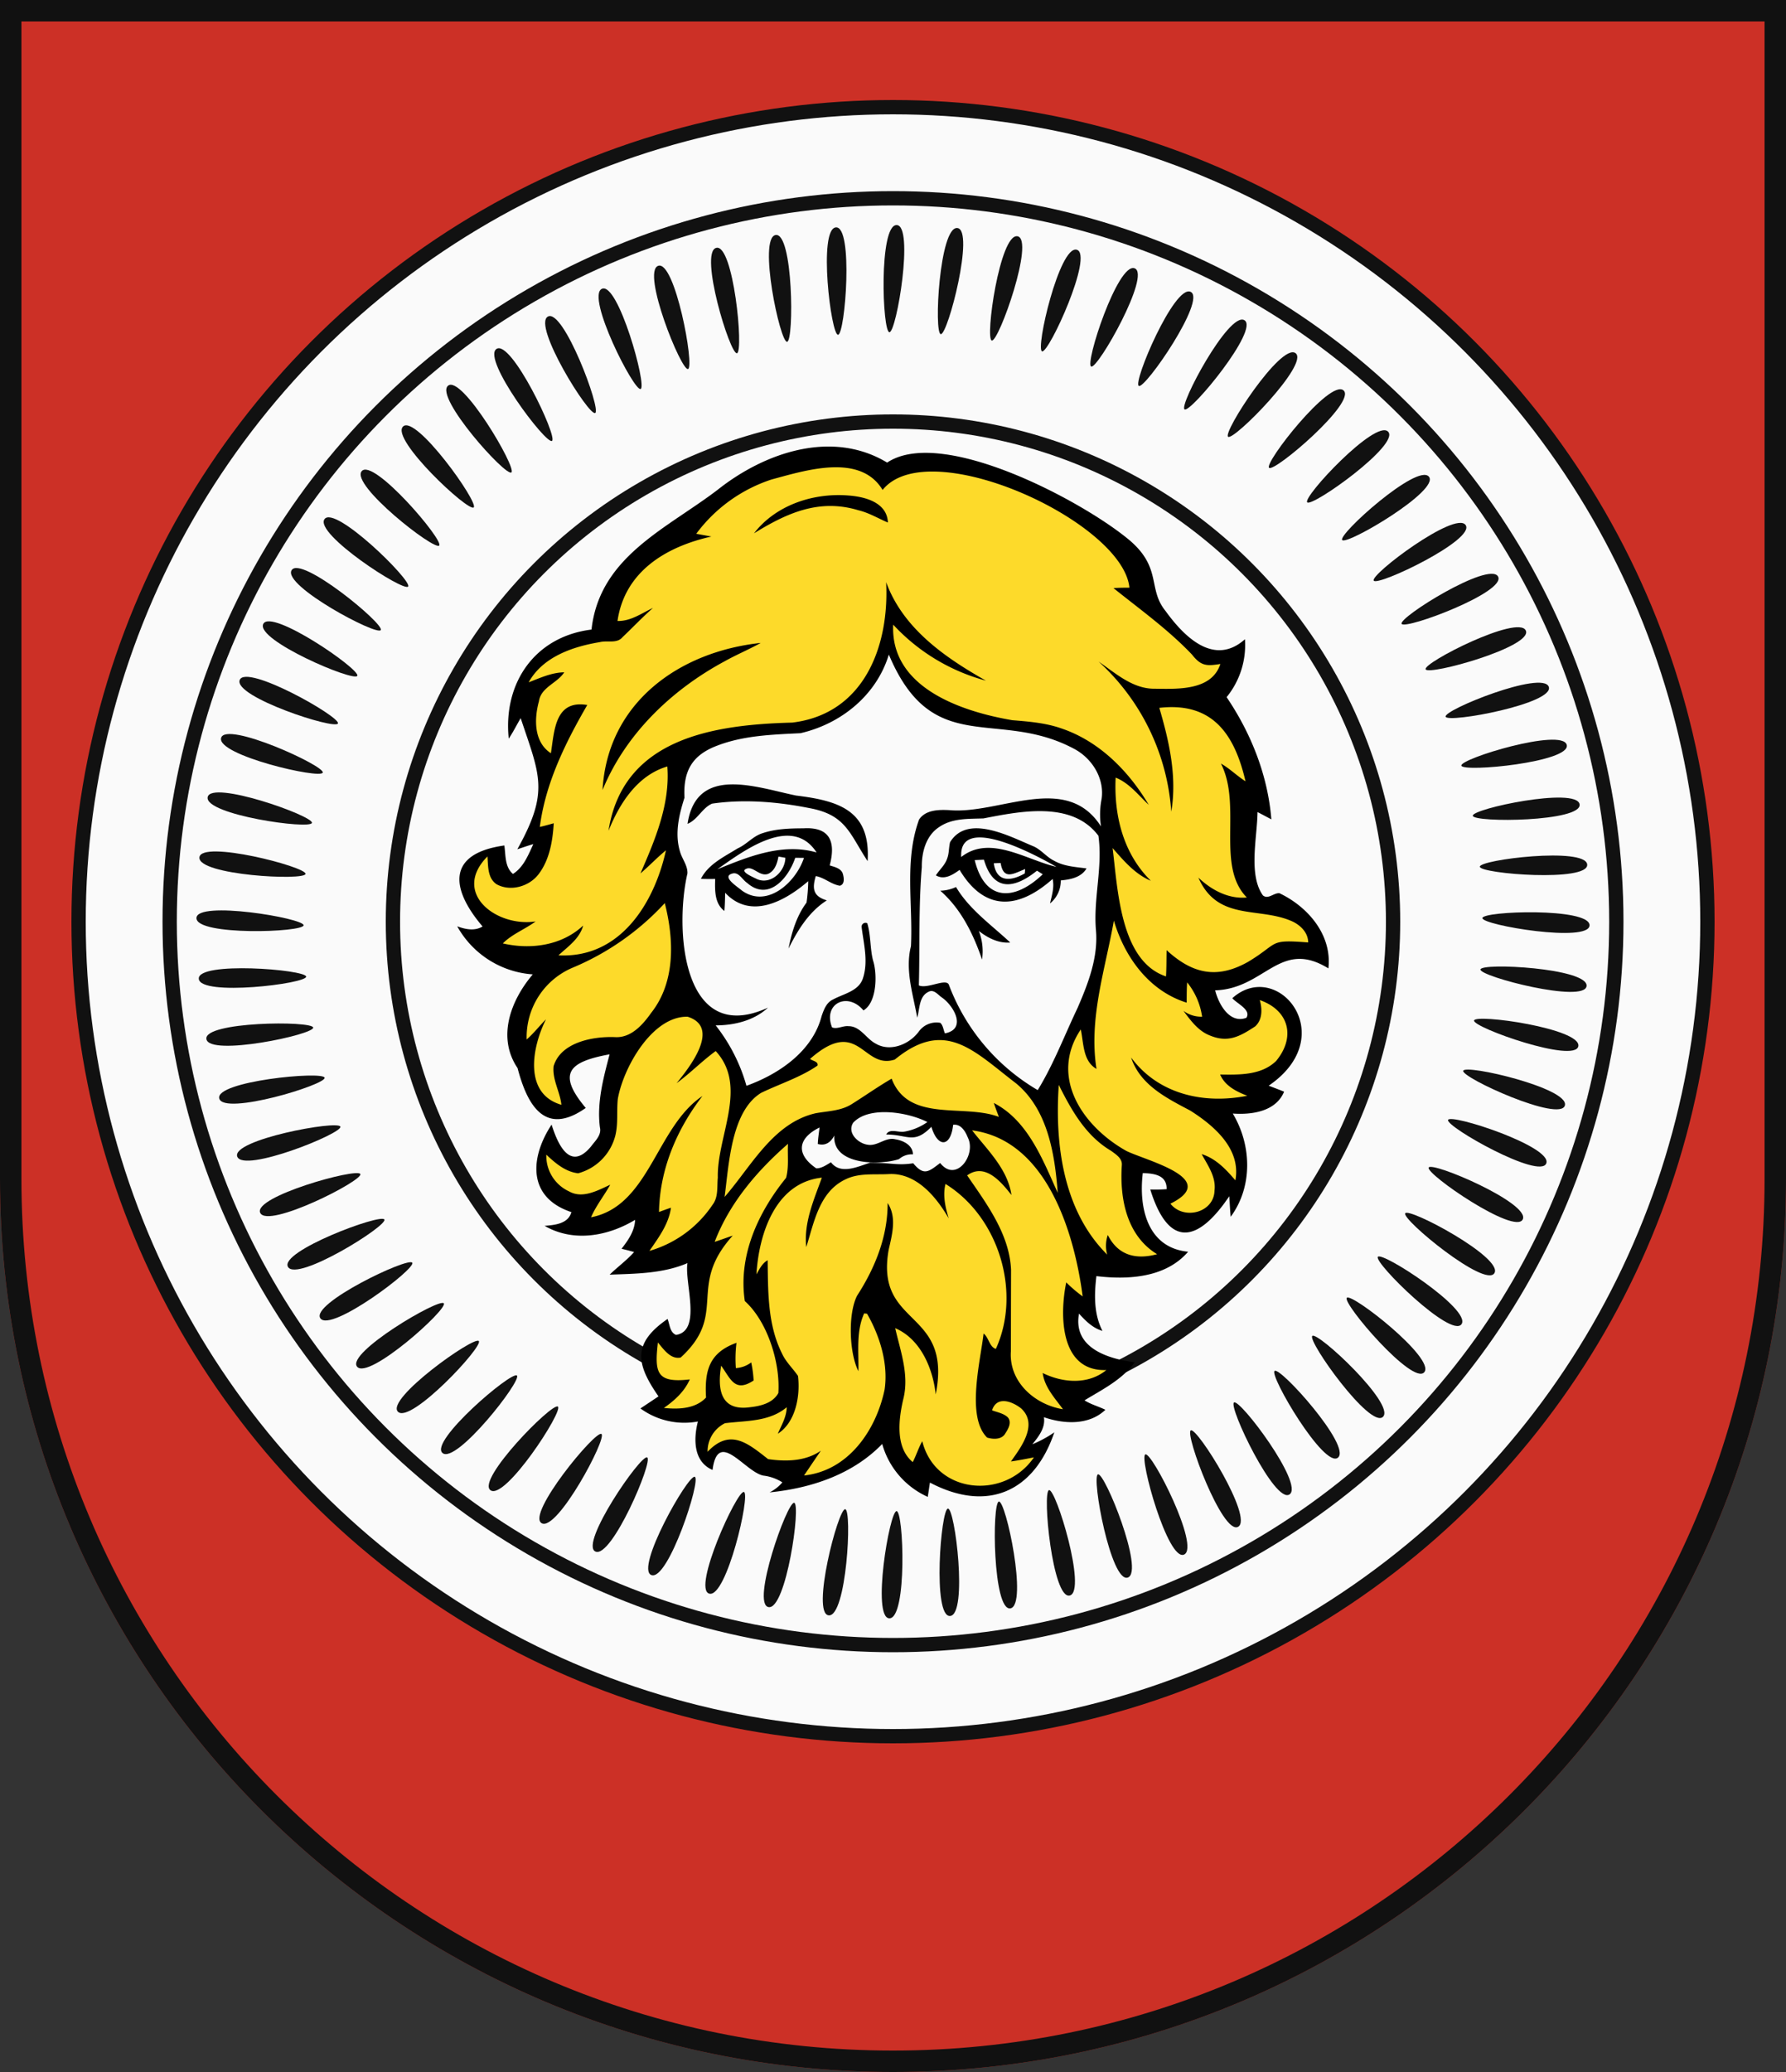 <?xml version="1.0" encoding="UTF-8"?>
<svg xmlns="http://www.w3.org/2000/svg" xmlns:xlink="http://www.w3.org/1999/xlink" width="500" height="580" viewBox="0 0 500 580">
  <rect x="0" y="0" width="500" height="580" fill="#333333" stroke="none"/>
  <title>Coat of Arms of Nitrianske Pravno</title>
  <g id="coa_nitrianske_pravno">
    <path id="field" d="M500,330V0H0V330C0,468.071,111.929,580,250,580S500,468.071,500,330Z" fill="#cc3026"/>
    <g id="coa">
      <circle cx="250" cy="258" r="228" fill="#fafafa" stroke="#111" stroke-width="4"/>
      <circle cx="250" cy="258" r="202.5" fill="none" stroke="#111" stroke-width="4"/>
      <circle cx="250" cy="258" r="140" fill="none" stroke="#111" stroke-width="4"/>
      <g id="r5">
        <g id="r4">
          <g id="r3">
            <g id="r2">
              <path id="r1" d="M249,93c-2,0-3-30,2-30S251,93,249,93Z" fill="#111"/>
              <use xlink:href="#r1" transform="rotate(5 250 258)"/>
            </g>
            <use xlink:href="#r2" transform="rotate(10 250 258)"/>
          </g>
          <use xlink:href="#r3" transform="rotate(20 250 258)"/>
        </g>
        <use xlink:href="#r4" transform="rotate(40 250 258)"/>
      </g>
      <use xlink:href="#r5" transform="rotate(80 250 258)"/>
      <use xlink:href="#r5" transform="rotate(160 250 258)"/>
      <use xlink:href="#r5" transform="rotate(240 250 258)"/>
      <use xlink:href="#r4" transform="rotate(320 250 258)"/>
      <g>
        <path d="M200.952,137.07c13.119-10.4,31.979-16.9,47.408-7.581,15.429-10.283,55.355,11.069,68.129,21.965,8.767,7.665,4.823,13.415,9.767,19.52,5.226,7.243,13.612,15.688,22.275,7.963a23.076,23.076,0,0,1-5.135,16.214c6.869,10.15,11.544,21.924,12.524,34.2-1.3-.663-2.57-1.38-3.873-2.031-.051,6.867-2.64,17.572,1.523,23.335,1.508,1.207,3.092-.813,4.64-.615,8.006,3.826,14.746,11.694,13.678,21.034-13.585-8.385-17.712,5.7-31.7,6.148.976,3.869,4.045,9.45,8.74,7.682,1.453-2.226-2.728-4.016-3.934-5.49,12.6-11.291,30.607,10.552,10.187,24.494,1.435.556,2.882,1.1,4.31,1.679-2.307,5.574-9.063,6.506-14.371,6.117,5.3,8.827,5.651,20.431-.58,28.9-.2-1.912-.251-3.835-.4-5.747-8.783,13.037-16.972,14.662-22.113-1.894a40.223,40.223,0,0,0,4.579-.09c.083-3.994-3.564-4.395-6.678-4.5-1.173,9.655,1.273,20.917,12.692,22.015-6.3,7.3-16.735,7.885-25.676,6.828-.616,5.15-.748,10.61,1.7,15.335-2.721-.788-4.729-2.8-6.571-4.839-1.752,9.576,8.032,12.65,15.586,13.621-3.492,4.9-9.039,7.6-14.043,10.658,1.817,1.159,3.922,1.691,5.841,2.641-4.592,4.4-11.6,4.026-17.206,2.079.455,3-1.476,5.394-3.234,7.575a32.738,32.738,0,0,0,6.146-3.34c-5.741,16.916-18.97,22.424-34.824,14.063-.209,1.333-.394,2.665-.609,4a23.031,23.031,0,0,1-12.752-14.81c-8.275,8.551-19.929,12.395-31.523,13.549a11.266,11.266,0,0,0,3.575-2.8,12.736,12.736,0,0,0-5.333-1.894c-5.182-1.034-12.7-13.246-14.216-1.589-5.385-2.278-5.355-8.7-4.095-13.556a20.851,20.851,0,0,1-16.094-3.656c1.692-1.117,3.372-2.252,5.058-3.375-6.352-9.154-7.33-14.861,2.541-21.674.609,1.529.615,3.752,2.373,4.469,7.32-1.164,2.294-14.659,3.2-20.1-6.857,2.945-14.461,2.957-21.79,3.232,2.23-2.169,4.776-4,6.839-6.333-1.16-.34-2.338-.633-3.509-.914,1.859-2.372,3.67-4.964,3.8-8.095-7.656,4.612-17.272,6.347-25.342,1.679,2.828-.221,6.618-.556,7.5-3.847-12.282-4.071-11.678-15.124-5.542-24.488,1.763,5.589,5.184,13.19,11.054,6.1,1.153-1.565,3.013-3.184,2.475-5.335-.885-6.947.968-13.788,2.714-20.443-11.279,2.079-14.886,5.236-6.678,15.013-11.38,8.016-16.34-.674-19.088-11.16-5.837-8.648-1.9-18.98,4.262-26.232A26.271,26.271,0,0,1,128,259.294c2.26.849,4.9,1.4,7.1.048-9.052-10.618-10.007-20.424,6.092-22.671.4,2.706.1,6.021,2.415,7.963,2.977-1.876,4.281-5.3,5.7-8.346-1.512.424-2.983.962-4.477,1.44,9.022-16.169,6.3-20.606.938-36.7-1.136,1.9-2.1,3.9-3.342,5.729-1.611-15.554,7.289-28.565,23.172-30.527C167.852,155.791,186.637,148.012,200.952,137.07Z"/>
        <path d="M278.219,308.746c.44,1.321.94,2.6,1.419,3.9-9.8-3.746-25.3,1.71-30.019-10.7-3.809,2.211-7.408,4.763-11.136,7.1-3.019,1.931-6.708,1.961-10.117,2.572-11.944,2.726-18.018,14.842-25.511,23.437,1.207-8.981,1.811-24.021,10.256-29.152,5.249-2.531,10.917-4.3,15.755-7.615.3-1.191-1.409-1.271-2.079-1.881,13.766-12.1,14.68,3.144,23.731.18,14.1-11.568,22.007-2.459,33.9,6.645,8.914,7.329,10.878,19.783,11.7,30.672C291.918,324.639,287.782,313.666,278.219,308.746Zm-78.743,28.51c1.69-2.191,1.22-5.033,1.48-7.595-.281-11.61,8.585-25.485-.59-35.446-3.829,2.782-7.127,6.205-10.946,8.987,3.622-4.424,12.476-15.631,3.079-18.6-9.955-.2-18.039,14.345-19.543,23.037-.35,3.372.13,6.815-.67,10.147A14.675,14.675,0,0,1,161.85,328.43c-3.559-.41-6.408-2.852-8.907-5.214a10.959,10.959,0,0,0,6.358,10.278c3.788,2.151,8.027-.261,11.536-1.862-1.72,3.082-3.969,5.864-5.379,9.117,16.363-3.153,18.235-25.314,31.2-33.955-7.206,9.339-11.961,20.536-12.166,32.464,1.109-.4,2.219-.821,3.349-1.191-.63,4.6-3.479,8.376-6.028,12.089A31.926,31.926,0,0,0,199.476,337.256Zm6.708,38.628a35.6,35.6,0,0,0-.18,7.075,7.778,7.778,0,0,0,4.3-1.591,32.829,32.829,0,0,1,.679,5.064c-5.235,3.444-6.388-.354-9.086-4.143-1.11,6.581-.19,12.772,8.057,11.628,2.959-.32,6.408-1.141,7.948-3.973.576-8.455-3.027-20.015-9.388-25.748-1.89-12.706,3.713-24.811,11.556-34.485.83-3.052.35-6.375.53-9.527-8.647,7.545-16.384,16.6-20.523,27.44,1.7-.551,3.369-1.171,5.059-1.752-12.99,14.384-1.132,21.8-14.575,34.135-2.809.59-4.779-2.312-6.378-4.223-.969,8.506-.4,11.418,8.927,10.347-1.49,3.4-4.269,5.905-7.258,7.986,4.079.41,8.8.29,11.806-2.912C197.233,383.721,198.5,378.644,206.184,375.884Zm79.652,18.333c-2.555-1.989-6.791-3.541-8.107.571,1.489.55,3.179.82,4.388,1.931,1.21,1.371.19,3.212-.649,4.483-.98,1.822-3.4,1.731-5.109,1.211-5.931-5.771-1.856-21.521-1-29.131,1.5,1.151,1.609,3.773,3.439,4.3,7.254-15.929.755-37-14.1-46.163-.819,3.242-.039,6.525.9,9.637-3.457-6.012-9.05-12.756-16.644-12.409-4.088.24-8.427-.39-12.225,1.471-7.361,3.468-8.814,11.993-11.007,18.974-.75-6.775,2.12-13.2,4.359-19.434-13.02,1.377-17.642,15.777-18.314,27.049.86-1.451,1.59-3.082,3.139-3.933.12,8.8-.03,18.033,4.019,26.1,1.069,2.372,3.019,4.143,4.469,6.265.686,5.558-.611,12.99-5.649,16.2,1.05-2.4,2.449-4.723,2.509-7.425-4.9,4.114-11.33,3.73-17.294,4.473a8.775,8.775,0,0,0-4.868,8c6.265-6.591,11.121-2.525,16.934,2.051,4.988.731,10.486.641,14.775-2.351-1.58,2.3-3.139,4.623-4.708,6.935,12.4-1.3,20.189-12.656,22.562-24.078,1.062-7.216-1.341-14.961-4.919-21.2-.21-.03-.609-.07-.81-.09-2.3,5.064-1.479,10.778-1.619,16.162-2.573-5.094-2.951-16.053-.36-21.126,5.025-7.759,8.6-16.592,8.547-25.938,2.629,3.983,1.25,8.836.29,13.1-3.863,21.878,17.941,16.339,13.175,40.479-.785-7.271-4.238-15.527-11.345-18.543,1.469,6.4,3.928,13,2.318,19.634-1.345,5.664-2.409,13.718,2.6,17.853.979-1.9,1.609-3.983,2.659-5.854,3.693,14.847,23.05,16.536,31.259,4.533-2.139.41-4.279.841-6.438,1.141C285.942,405,290.71,398.652,285.836,394.217ZM298.5,358.972a39.039,39.039,0,0,0,4.6,3.923c-2.337-17.915-10.125-43.753-30.949-46.474,4.318,5.534,9.946,10.818,11.016,18.093-2.895-3.683-7.413-9.117-12.406-5.494,5.447,7.959,11.855,16.427,12.286,26.429q-.03,11.424-.049,22.826c-.578,8.509,6.655,14.923,14.584,16.2-2.279-3.132-5.128-6.114-5.678-10.137,5.619,2.76,12.714,3.357,17.824-.831C296.776,383.975,296.593,368.233,298.5,358.972Zm15.564-32.834c.16-1.9-1.659-2.982-2.968-3.973-7.129-4.2-11.1-11.325-14.686-18.473-1.135,16.588,1.23,35.277,13.556,47.5a9.167,9.167,0,0,1,.169-5.484c2.883,5.733,7.879,6.965,13.8,5.374C315.367,345.85,313.443,335.457,314.066,326.138Zm38.616-46.193c.63,2.192.9,5.359-1.278,7.361-4.368,2.872-7.638,4.668-12.746,2.526-3.249-1.281-5.329-4.183-7.348-6.875a8.424,8.424,0,0,0,5.228,1.641,19.718,19.718,0,0,0-4.188-9.607c-.13,1.892-.12,3.783-.14,5.675-10.528-3.284-17.363-12.747-20.373-22.967-2.432,13.767-7.087,27.378-4.868,41.51-3.859-2.182-3.569-7.255-4.4-11.038-8.922,13.328.557,27.163,12.756,34,5.731,2.806,26.44,7.785,12.336,14.771,3.725,4.695,12.224,2.558,12.355-3.713.46-3.8-1.889-7.015-3.609-10.167,3.979,1.231,6.828,4.283,9.447,7.345,1.633-8.8-5.951-15.3-12.645-19.534-6.624-3.5-14.029-7.163-16.545-14.85,7.636,10.316,20.382,13.124,32.509,10.707-3.049-1.181-6.238-2.762-7.587-5.944,5.368.08,11.535.23,15.673-3.793C362.76,290.354,360.935,282.815,352.682,279.945Zm-197.7,18.533c1.979-6.717,10.983-8.4,17.144-8.165,4.519.3,7.817-3.443,10.186-6.8,6.836-8.643,6.393-20.568,3.8-30.711a73.726,73.726,0,0,1-25.571,17.982,21.079,21.079,0,0,0-13.095,20.185c1.969-1.711,3.568-3.793,5.408-5.634-3.892,7.693-6.386,20.841,4.318,23.927C156.781,305.6,154.592,302.231,154.982,298.478Zm211.256-34.665c-11.356-.889-7.984.138-16.884,5.464-8.733,4.886-15.581,3.278-22.752-3.3-.06,2.452-.02,4.9-.17,7.345-12.861-4.292-13.5-24.537-14.955-35.926,3.1,3.513,6.268,7.3,10.706,9.147-7.706-7.584-10.372-18.3-9.846-28.871,3.829,1.531,6.337,4.9,9.267,7.626-5.559-9.377-13.756-17.723-24.262-21.326-4.468-1.611-9.237-1.991-13.945-2.371-14.266-2.433-34.18-9.136-33.338-26.749a54.584,54.584,0,0,0,25.961,15.681c-11.546-6.527-23.194-14.606-27.941-27.57C249,181,241.833,199.854,221.8,202.27c-21.915.573-47.422,4.321-51.442,30.281,3.079-7.656,8.077-15.531,16.464-18,.81,10.538-3.409,20.485-7.517,29.932,2.449-2.082,4.648-4.434,7.137-6.465-3.309,14.966-12.924,30.316-30.1,29.4,2.659-2.452,5.918-4.643,6.917-8.336-6.006,5.627-14.679,6.8-22.492,5,2.609-2.622,6.228-3.963,9.187-6.155-10.963,1.668-23.618-7.941-13.485-18.193.2,2.712,0,6.125,2.6,7.816,3.858,2.081,9.027.63,11.666-2.782,3.119-4.053,3.988-9.347,4.288-14.321-1.29.371-2.579.731-3.9,1.031,1.6-12.324,7.166-23.551,13.285-34.134-9-1.506-9.188,7-10.177,13.5-4.808-3.1-4.708-9.6-3.358-14.52.58-3.983,5.108-5.054,7.087-8.126-3.529.05-6.737,1.571-9.956,2.8,3.948-7.145,12.345-10,19.943-11.258,2.109-.54,4.778.51,6.337-1.391,2.859-2.7,5.558-5.564,8.517-8.176-3.2,1.511-6.217,3.743-9.926,3.653,2.007-13.87,13.614-20.8,26.281-23.637-1.42-.26-2.829-.521-4.239-.771a42.848,42.848,0,0,1,21.063-15.192c9.493-2.551,24.842-7.484,31.109,2.923,12.848-16.038,67.244,8.833,69.1,27.35-1.5.01-2.989.02-4.468.12,7.473,6,15.336,11.621,21.982,18.613,2.541,3.229,4.07,3.244,7.947,2.632-2.444,7.491-11.9,7-18.313,6.925-6.184.107-10.993-4.32-15.775-7.595a62.583,62.583,0,0,1,20.343,42.01c1.66-9.807-.589-19.684-3.348-29.061,14.855-1.7,21.055,7.311,24.131,20.565-2.4-1.521-4.4-3.573-6.878-4.964,5.987,11.8-1.493,28.635,7.248,37.487-5.158.481-9.947-2.121-13.565-5.564,5.454,12.447,17.241,7.991,26.54,12.369C364.269,259.17,366.208,261.162,366.238,263.813Zm-153.276-83.84c-22.891,2.448-42.9,16.767-44.275,41.17,6.438-15.672,19.293-27.99,34.038-35.956C206.064,183.306,209.613,181.835,212.962,179.973Zm35.607-33.7c-.2-5.643-6.438-7.251-11.1-7.575-9.747-.781-20.283,2.661-26.371,10.587,9.2-5.689,18.25-9.776,29.21-6.455C243.241,143.527,245.82,145.1,248.569,146.269Z" fill="#fdda2a"/>
        <path d="M190.33,238.235c.55,2.142,2.209,3.973,2.119,6.255-3.64,15.781-1.381,48.539,22.552,37.577-3.929,3.632-9.427,4.943-14.645,4.963a48.422,48.422,0,0,1,8.617,16.912c9.118-3.283,18.5-9.669,21.052-19.544.621-1.771,1.33-3.782,3.18-4.613,2.969-1.631,7.257-2.322,8.4-6.014,1.5-4.624.21-9.517-.38-14.191a1.094,1.094,0,0,1,1.569-1.15c1.03,3.362.75,6.965,1.6,10.367,1.256,3.754,1.132,11.83-2.669,14.04-4.444-5.337-11.42-1.875-8.787,4.754,1.429.58,3.059-.511,4.6-.341,3.329,0,4.909,3.473,7.6,4.874,4.088,2.432,9.436.22,12.075-3.353a6.064,6.064,0,0,1,6.038-2.451c.8.75.85,1.971,1.28,2.942,6.273-1.2,2.446-7.85-.98-10.137-1.04-.761-2.179-2.282-3.609-1.492-2.709,1.271-2.429,4.784-3.159,7.246-1.159-6.585-3.448-13.28-1.759-20,.6-11.838-1.9-23.984,2.27-35.455,1.809-2.752,5.5-2.8,8.456-2.652,13.982,1.293,32.709-10.728,42.475,4.563a22.565,22.565,0,0,1,.19-7.775c.79-5.745-2.719-11.309-7.717-13.951-21.507-11.481-39.565,2.844-51.862-26.378-3.46,11.367-13.336,19.375-24.732,22.005-7.746.391-15.694.621-23.041,3.383-7.277,2.653-9.825,7.122-9.436,14.68C190.09,228.068,188.87,233.291,190.33,238.235Zm44.784,9.7c-2.439-.39-4.289-2.262-6.728-2.7-1.078,3.54-.726,5.674,3.089,6.8-5,3.162-8.137,8.316-10.726,13.49.89-4.544,2.249-9.107,5.048-12.87a48.077,48.077,0,0,0,.47-5.994c-6.511,5.6-16.106,10.892-23.262,3.242-.03,1.7-.06,3.393-.21,5.094-2.779-2.081-2.669-5.844-2.579-8.956-1.329.02-2.659.02-3.988-.03,2.069-4.133,6.527-6.175,10.266-8.517,2.539-1.11,4.318-3.462,7.018-4.273,3.668-1.23,7.587-1.341,11.425-1.351,7.447-.452,9.093,3.81,7.338,10.378,1.429.46,3.359.841,3.739,2.562C236.284,245.861,236.493,247.572,235.114,247.932Zm-12.275-25.247c11.99,1.462,20.948,4.187,20.052,18.362-5.089-7.745-6.054-12.984-16.385-14.86-8.868-1.758-18.205-2.541-27.159-1.232-2.8,1.231-4.009,4.484-6.868,5.655C194.982,214.022,211.768,220.421,222.839,222.685Zm84.669,11.257c-7.374-9.8-21.747-6.879-32.168-4.854-4.209.151-8.767-.1-12.406,2.412-3.7,2.4-4.918,7.045-4.868,11.208-.924,11-.53,22.088-.83,33.124,2.375,1.115,7.855-2.228,8.447-.06a57.758,57.758,0,0,0,24.831,29.371c4.435-7.217,7.482-15.295,11.127-22.936,3.009-6.935,5.9-14.351,5.158-22.056C306.1,251.4,308.748,242.688,307.508,233.942ZM274.03,260.6a15.661,15.661,0,0,1,.9,7.986c-2.478-7.2-5.875-14.138-11.686-19.254a11.067,11.067,0,0,0,4.4-1.031c3.758,6.325,9.906,10.588,15.174,15.531C279.528,264.094,276.559,262.563,274.03,260.6Zm22.942-14.15a8.178,8.178,0,0,1-3.009,6.445c.5-2.252,1.26-4.524.72-6.855-9.542,8.5-18.987,9.218-26.041-2.542-1.909,1.381-4.3,2.932-6.638,1.531,1.02-1.591,2.55-2.862,3.159-4.7.56-1.472.44-3.073.81-4.574,4.889-8,16.654-1.637,23.152,1.07,2.3.912,3.788,3.063,6.008,4.134,2.759,1.561,5.988,1.721,9.047,2.132C302.68,245.64,299.671,246.191,296.972,246.451Zm-67.536,69.16c-.18,1.541-.43,3.072-.49,4.613,2.164.6,3.656-.475,4.619-2.372-.537,8.481,13.069,8.341,18.129,6.605a5.486,5.486,0,0,1,3.893-1.331c-.07-2.572-2.679-3.853-4.9-4.2-2.769-.72-4.989,1.991-7.758,1.511-2.7-.35-5.868-3.342-4.078-6.154,4.458-4.833,15.494-2.913,20.772-.19a15.971,15.971,0,0,1-6.477,2.691c-1.63.311-4.069-1.03-5.059.791,6.1.01,7.733,2.861,12.666-2.151,1.766,5.942,5.431,5.746,6.078-.561,2.189-.32,3.459,1.871,4.138,3.613,2.392,4.795-3.3,12.746-7.767,7.075-3.24,2.464-4.545,3.682-7.537.08-4.52.667-5.98-.14-12.076-.17-3.424,1.1-8.274,3.466-10.956-.11-1.28.73-2.569,1.711-4.109,1.7C222.754,323.117,223.271,318.652,229.436,315.611Zm60.869-71.882c.409.25,1.219.751,1.619,1-7.812,7.467-16.155,7.819-19.053-3.963l2.579-.12C278.1,249.668,283.948,248.837,290.305,243.729Zm-12.1-2.071c.48-.031,1.449-.071,1.929-.091.8,4.927,3.607,2.985,6.868,1.7-.03.3-.08.92-.1,1.221C283,246.719,278.987,247.05,278.209,241.658Zm17.564,1c-8.439-1.914-18.65-9.1-26.671-2.752C268.37,227.419,290.712,239.76,295.773,242.658Zm-73.145-2.532c.81,0,1.64,0,2.449.02-2.265,6.866-10.35,14.23-17.394,9.127-1.279-1.111-5.887-3.953-2.558-4.773,1.719-.421,2.679,1.731,4.018,2.631C215.132,252.415,220.719,245.829,222.628,240.126Zm-13.5,2.993c1.849-.581,3.659,2.391,5.978,1.471,1.9-.931,2.479-3,2.839-4.824.64.12,1.279.23,1.929.35-.05,3.813-4.068,7.626-7.907,5.985C210.712,245.46,206.774,243.869,209.123,243.119Zm19.473-4.5c-9.526-2.732-19.063,1.161-27.77,4.714C208.175,238.161,221.7,227.947,228.6,238.615Z" fill="#fafafa"/>
      </g>
    </g>
    <path id="border" d="M497,330V3H3V330C3,466.414,113.586,577,250,577S497,466.414,497,330Z" fill="none" stroke="#111" stroke-width="6"/>
  </g>
</svg>
